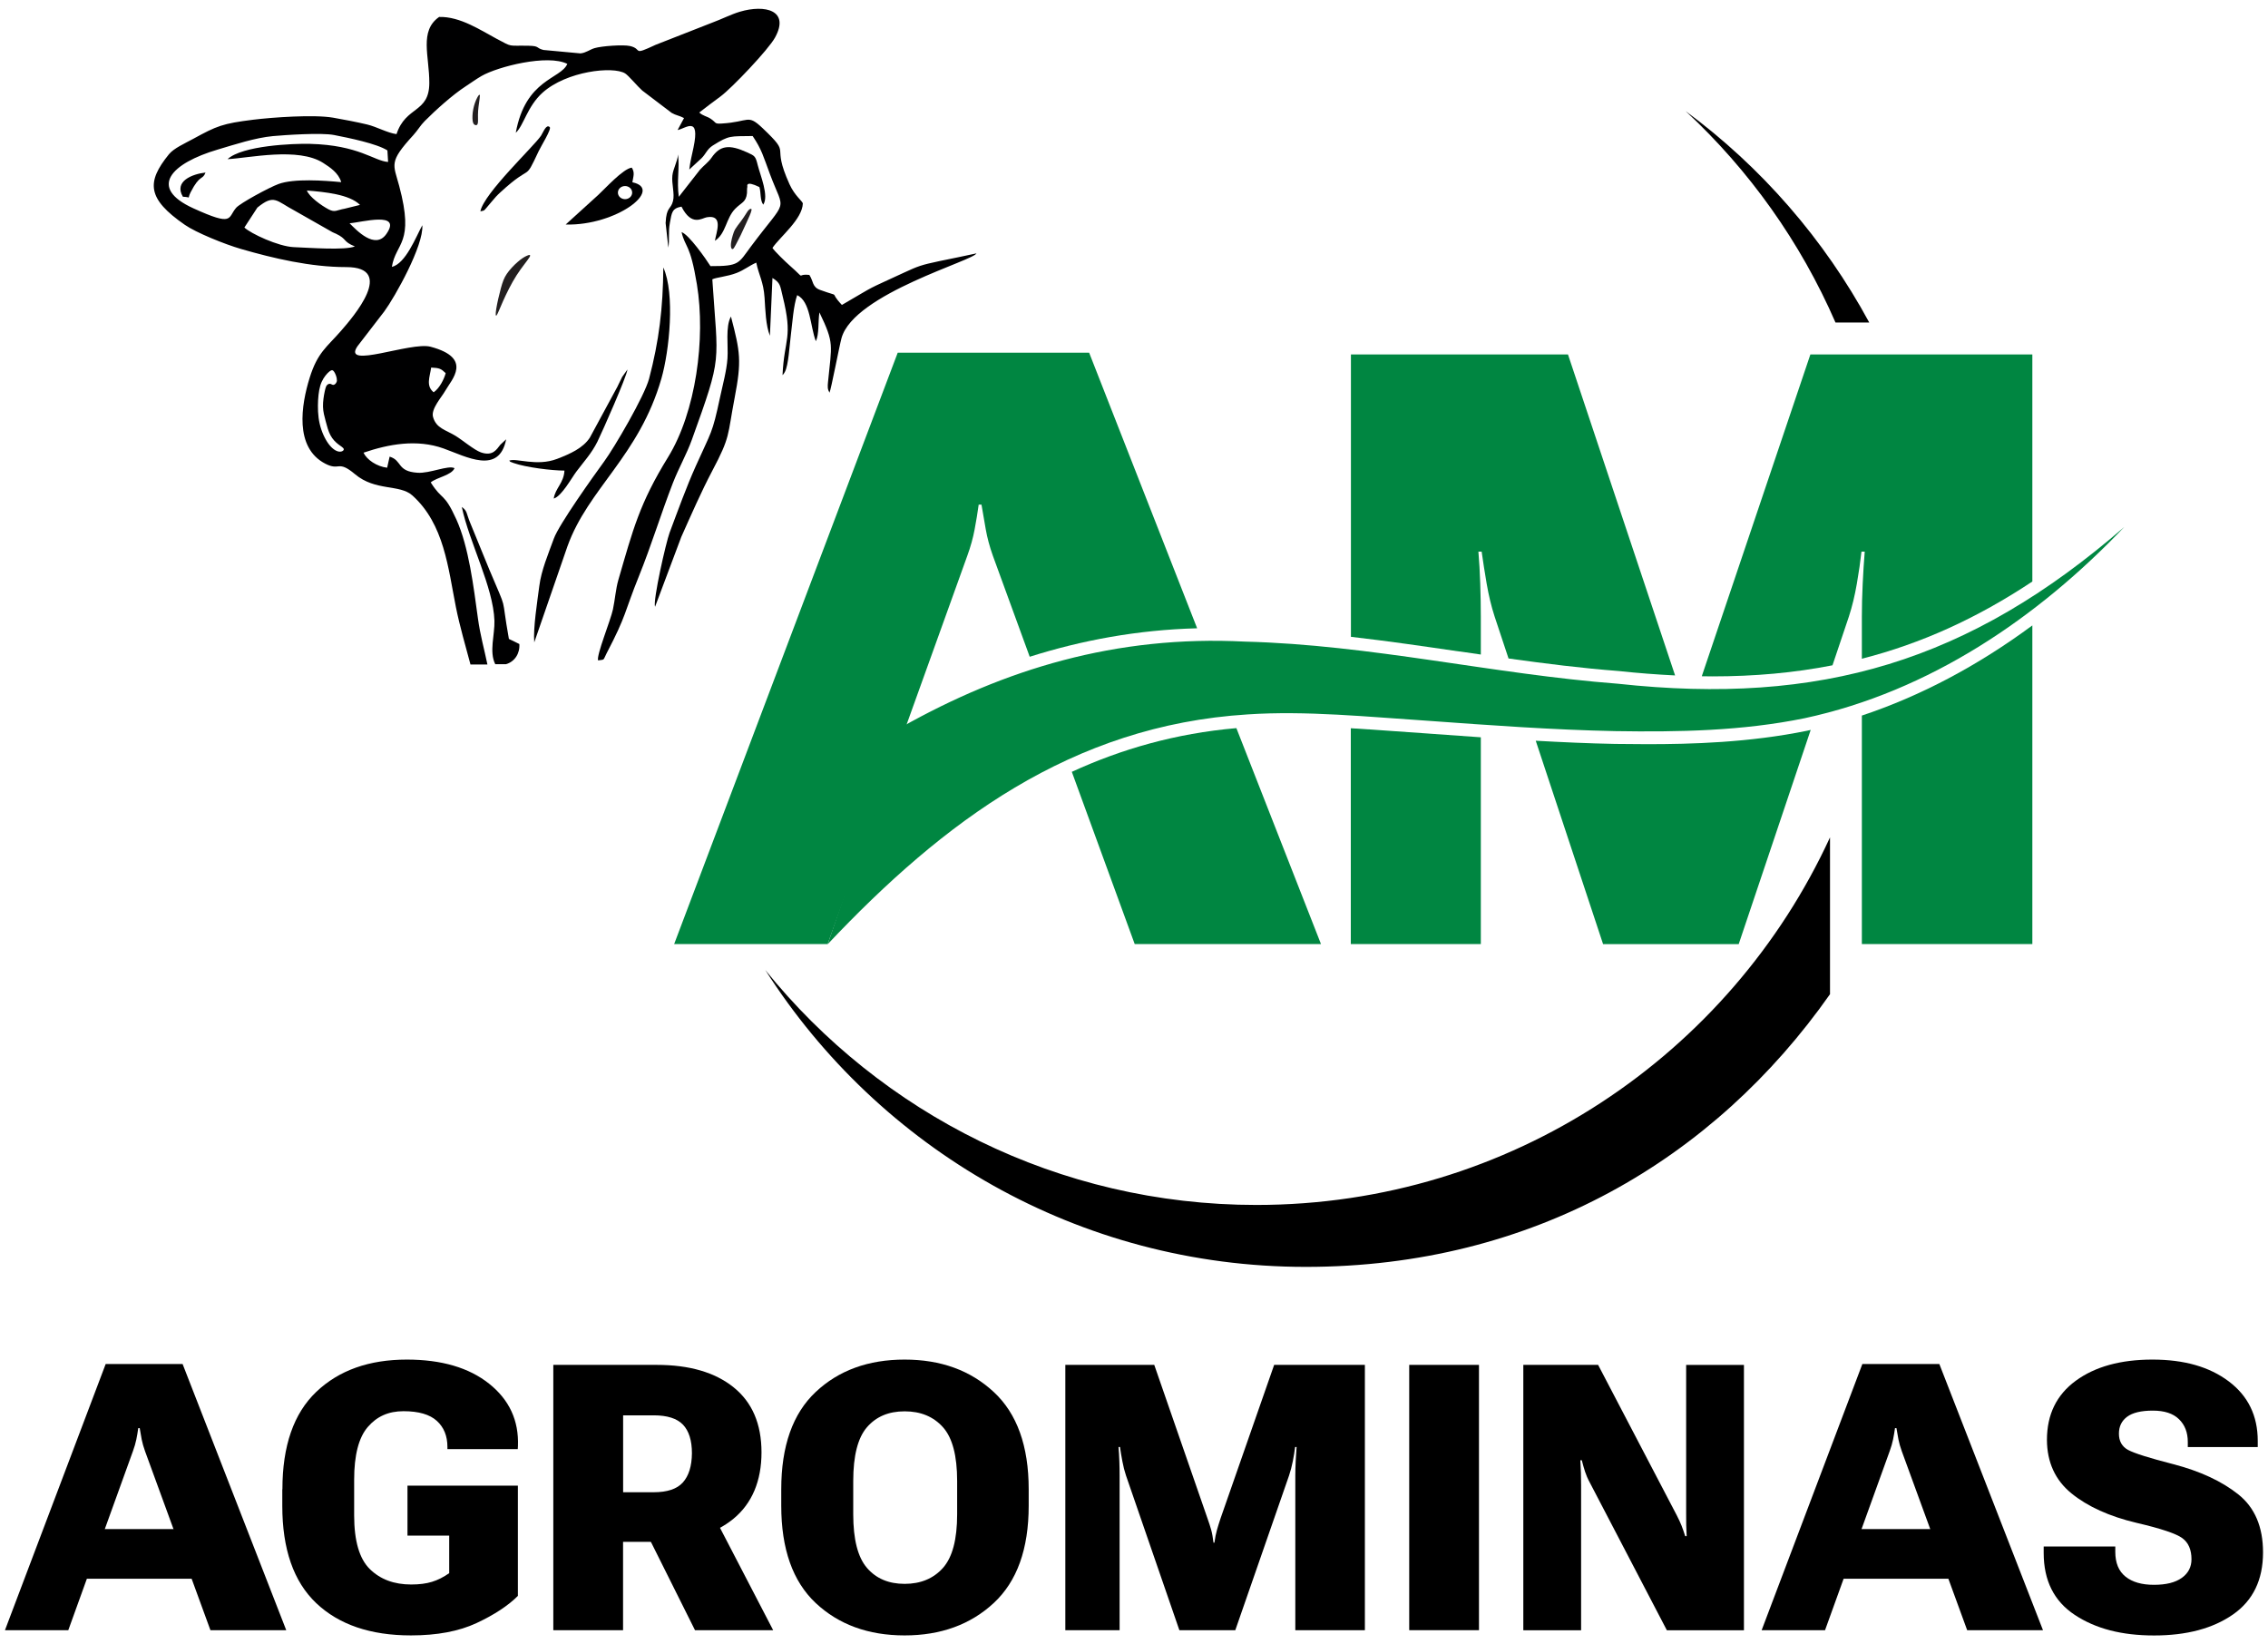 <svg xmlns="http://www.w3.org/2000/svg" id="Layer_1" viewBox="0 0 356 258"><defs><style>      .cls-1 {        fill: #000001;      }      .cls-1, .cls-2 {        fill-rule: evenodd;      }      .cls-2 {        fill: #231f20;      }      .cls-3 {        fill: #008641;      }    </style></defs><path d="M16.59,214.08h12.07l16.27,41.78h-11.9l-10.27-28.11c-.23-.63-.4-1.24-.52-1.83-.11-.59-.22-1.18-.31-1.77h-.23c-.08.59-.18,1.18-.3,1.77-.12.59-.3,1.2-.53,1.83l-10.15,28.11H.78l15.81-41.78Z"></path><polygon points="13.48 239.99 31.06 239.99 33.38 247.79 11.22 247.79 13.48 239.99"></polygon><path d="M44.33,233.75c0-6.82,1.77-11.92,5.32-15.3,3.55-3.38,8.28-5.06,14.21-5.06,5.43,0,9.74,1.26,12.91,3.78s4.69,5.79,4.53,9.81l-.03.46h-11.04v-.34c0-1.72-.55-3.08-1.66-4.09-1.11-1.01-2.85-1.52-5.23-1.52s-4.2.83-5.62,2.49c-1.42,1.66-2.13,4.41-2.13,8.26v5.61c0,4,.82,6.81,2.46,8.42,1.64,1.61,3.8,2.42,6.49,2.42,1.28,0,2.37-.14,3.27-.42.91-.28,1.81-.73,2.7-1.36v-5.89h-6.55v-7.84h17.33v17.3c-1.54,1.54-3.7,2.96-6.48,4.26s-6.21,1.94-10.31,1.94c-6.35,0-11.3-1.69-14.86-5.06-3.56-3.38-5.33-8.47-5.33-15.3v-2.57Z"></path><path d="M86.84,214.22h16.24c5.13,0,9.15,1.17,12.07,3.52,2.92,2.35,4.38,5.75,4.38,10.21s-1.47,8.01-4.4,10.42c-2.94,2.41-6.96,3.62-12.07,3.62h-5.26v13.87h-10.95v-41.64ZM102.6,234.21c2.14,0,3.67-.51,4.59-1.54.92-1.03,1.4-2.55,1.42-4.58,0-2-.47-3.49-1.4-4.48-.93-.98-2.47-1.47-4.6-1.47h-4.8v12.07h4.8Z"></path><polygon points="99.51 236.67 111.32 236.53 121.36 255.86 109.09 255.86 99.51 236.67"></polygon><path d="M122.63,233.75c0-6.79,1.8-11.88,5.4-15.27,3.6-3.39,8.25-5.09,13.96-5.09s10.35,1.7,14,5.09,5.48,8.48,5.48,15.27v2.57c0,6.79-1.83,11.88-5.48,15.27s-8.32,5.09-14,5.09-10.35-1.7-13.96-5.09c-3.6-3.39-5.4-8.48-5.4-15.27v-2.57ZM136.09,246.09c1.44,1.67,3.41,2.5,5.91,2.5s4.52-.83,6.01-2.5c1.49-1.67,2.23-4.48,2.23-8.42v-5.23c0-3.96-.74-6.78-2.23-8.44-1.49-1.66-3.49-2.49-6.01-2.49s-4.47.83-5.91,2.49c-1.44,1.66-2.16,4.47-2.16,8.44v5.23c0,3.95.72,6.75,2.16,8.42Z"></path><path d="M167.22,214.22h13.96l8.35,24.08c.25.69.44,1.3.59,1.83s.26,1.2.36,2h.14c.11-.8.25-1.47.4-2,.15-.53.34-1.14.57-1.83l8.41-24.08h14.24v41.64h-10.92v-24.28c0-.69.02-1.43.06-2.25.04-.81.09-1.55.14-2.22h-.23c-.08.67-.2,1.41-.36,2.22-.16.81-.36,1.56-.59,2.25l-8.44,24.28h-8.78l-8.38-24.28c-.23-.69-.42-1.43-.57-2.25-.15-.81-.28-1.55-.37-2.22h-.23c.06.67.1,1.41.13,2.22.03.81.04,1.56.04,2.25v24.28h-8.52v-41.64Z"></path><path d="M221.2,214.22h10.95v41.64h-10.95v-41.64Z"></path><path d="M239.1,214.22h11.75l12.35,23.62c.3.59.55,1.12.73,1.57.18.46.38,1.02.59,1.69h.23c-.04-.69-.06-1.27-.07-1.74s-.01-1.06-.01-1.74v-23.39h9.07v41.64h-12.1l-12.13-23.25c-.31-.57-.54-1.12-.71-1.64-.17-.52-.34-1.12-.51-1.79h-.23c.04.69.07,1.33.09,1.94.02.61.03,1.26.03,1.95v22.79h-9.07v-41.64Z"></path><path d="M292.34,214.08h12.07l16.27,41.78h-11.9l-10.27-28.11c-.23-.63-.4-1.24-.52-1.83-.11-.59-.22-1.18-.31-1.77h-.23c-.08.59-.18,1.18-.3,1.77-.12.59-.3,1.2-.53,1.83l-10.15,28.11h-9.95l15.81-41.78Z"></path><polygon points="289.23 239.99 306.81 239.99 309.13 247.79 286.97 247.79 289.23 239.99"></polygon><path d="M320.79,242.73h11.24v.83c0,1.74.53,3.03,1.6,3.89,1.07.86,2.55,1.29,4.46,1.29s3.36-.36,4.38-1.09c1.01-.72,1.52-1.7,1.52-2.92,0-1.49-.47-2.59-1.42-3.3-.94-.71-3.35-1.52-7.22-2.42-4.25-1.01-7.65-2.55-10.2-4.62-2.54-2.07-3.83-4.87-3.85-8.39,0-3.99,1.51-7.08,4.53-9.29,3.02-2.21,7.03-3.32,12.03-3.32s8.95,1.14,11.98,3.42,4.55,5.39,4.55,9.34v.97h-10.98v-.8c0-1.49-.46-2.68-1.39-3.58-.92-.9-2.29-1.34-4.1-1.34s-3.17.32-4.03.96-1.29,1.52-1.29,2.65c0,1.18.48,2.04,1.44,2.56.96.52,3.33,1.27,7.11,2.24,4.19,1.09,7.59,2.67,10.18,4.73s3.89,5.1,3.89,9.11c0,4.31-1.57,7.56-4.72,9.75-3.15,2.19-7.27,3.29-12.38,3.29s-9.18-1.07-12.44-3.22c-3.26-2.15-4.89-5.39-4.89-9.74v-1Z"></path><path class="cls-3" d="M141.56,114.09c16.09-9.05,33.6-14.42,53.81-13.39,19.84.5,38.95,5.11,58.56,6.61,31.83,3.46,55.16-3.47,79.5-24.59-13.55,14.23-30.56,25.79-50.14,30-9.82,2.01-19.82,2.19-29.76,2.03-9.87-.2-19.66-.92-29.36-1.62-9.36-.61-19.19-1.62-28.37-1-27.64,1.74-47.71,16.84-65.88,36.06l11.64-34.1Z"></path><path class="cls-1" d="M153.26,39.74c0,1.05-19.22,6.31-21.17,13.32-.34,1.24-1.67,8.22-1.89,8.57l-.16-.34c-.01-.05-.05-.13-.06-.19-.01-.06-.03-.14-.04-.21-.03-.22,0-.68.03-.92.57-5.9,1.03-6.02-1.35-10.94-.23,1.53-.02,3.39-.56,4.53-.9-2.39-.83-6.22-2.93-7.24-.59,1.67-.75,4.36-1.01,6.42-.19,1.47-.35,4.57-.92,5.63-.2.36-.19.31-.37.51.28-5.92,1.68-5.69.01-12.43-.4-1.63-.32-2.04-1.59-2.82l-.4,9.07c-.66-1.67-.71-4-.84-5.97-.17-2.56-.9-3.52-1.3-5.51-1.08.47-1.92,1.17-3.08,1.62-1.46.57-3.2.69-3.82,1,.88,13.49,1.65,11.7-3.21,25.17-.83,2.31-2.06,4.43-2.99,6.82-1.86,4.8-3.37,9.77-5.3,14.55-2.36,5.85-1.91,6.08-5.09,12.15-.6,1.15-.21.96-1.34,1.12-.29-.79,1.96-6.27,2.33-8,.32-1.5.44-3.21.85-4.63,2.31-7.95,3.32-11.99,7.8-19.26,4.37-7.09,5.93-18.62,4.53-27.13-1.07-6.48-1.81-5.67-2.41-8.2,1.14.37,3.86,4.25,4.54,5.34,4.55.01,4.35-.39,6.35-3.08,5.87-7.86,5.32-5.11,2.99-11.35-1.05-2.8-1.27-3.84-2.72-5.99-3.56.06-3.63-.15-6.24,1.48-.92.58-1.08,1.3-1.78,2l-1.93,1.78c.14-1.19.43-2.32.67-3.47,1.06-5.08-1.24-2.96-2.5-2.73l1.01-1.88c-.83-.43-1.2-.39-1.94-.81l-4.62-3.51c-.71-.62-2.15-2.36-2.69-2.69-1.92-1.17-9.19-.35-12.95,3.02-2.41,2.16-2.97,5.18-4.21,6.3,1.54-8.48,7.07-8.4,8.09-10.81-3.07-1.56-10.9.42-13.47,1.9-.82.47-1.71,1.12-2.47,1.61-2.07,1.34-4.74,3.75-6.44,5.46-.69.69-1.08,1.43-1.8,2.22-3.89,4.25-3.13,4.52-2.21,7.96,2.45,9.15-.53,8.85-1.15,12.71,2.17-.51,3.78-4.71,4.78-6.54.24,3.16-4.29,11.25-5.97,13.53l-4.22,5.48c-2.46,3.65,8.37-.76,11.48.06,6.73,1.79,3.29,5.17,2.32,6.9-.58,1.03-2.27,2.86-1.93,4.11.49,1.8,2,2.04,3.54,2.98,1.13.7,2.91,2.21,3.97,2.59,1.89.66,2.49-.49,3.05-1.19l.92-.86c-1.1,5.62-6.25,2.72-9.82,1.44-4.2-1.5-8.6-.69-12.57.66.52,1.1,2.07,2.17,3.71,2.36l.39-1.74c2.02.61,1.09,2.31,4.38,2.53,1.93.13,4.82-1.23,5.81-.72-.48,1.12-2.73,1.42-3.74,2.23,1.85,2.95,2.05,1.46,4.02,5.8,1.97,4.35,2.71,10.63,3.39,15.54.36,2.64.98,4.77,1.49,7.24h-2.66c-.75-2.8-1.7-6.07-2.28-8.97-1.23-6.18-1.84-13.05-6.83-17.55-2.01-1.81-5.79-.63-9.02-3.35-2.74-2.3-2.35-.44-4.67-1.65-4.89-2.54-3.74-9.28-2.45-13.45,1.25-4.02,2.68-4.81,4.92-7.38,1.9-2.18,8.69-10.03.81-10.02-5.6,0-11.43-1.38-16.48-2.84-2.6-.75-7.09-2.58-8.83-3.79-5.95-4.11-6.05-6.71-2.5-11.08.75-.93,2.49-1.7,3.83-2.43,3.69-2.02,4.58-2.39,9.39-2.99,2.98-.37,9.55-.84,12.56-.32,1.65.29,3.7.68,5.34,1.07,1.53.37,3.14,1.31,4.6,1.51,1.47-4.45,5.13-3.27,5.15-8.02.02-4.19-1.62-8.17,1.54-10.37,3.31-.1,6.62,2.15,8.98,3.4,2.66,1.41,1.7,1.05,5.09,1.12,1.74.04,1.07.34,2.3.66l5.82.54c.87-.09,1.47-.61,2.22-.83,1.12-.33,4.46-.57,5.54-.33,2.08.47.2,1.6,4.04-.19l8.88-3.48c1.47-.54,2.98-1.31,4.33-1.71,3.96-1.17,7.89-.23,5.52,4.06-1.06,1.92-6.77,7.91-8.53,9.22-1.15.86-2.3,1.7-3.36,2.54.6.54,1.18.58,1.75.95.98.63.55.85,1.74.78,4.42-.25,4.04-1.57,6.46.73,4.79,4.56,1.16,2.04,4.22,8.8.82,1.8,2,2.62,2.09,3-.08,2.5-3.56,5.22-4.77,6.99.32.52,2.08,2.21,2.66,2.72,2.87,2.53.83,1.29,3.13,1.52.67,1,.42,1.89,1.68,2.35,3.64,1.32,1.16-.05,3.43,2.36,5.97-3.47,3.3-2.07,9.66-5.03,2.33-1.08,2.8-1.24,5.6-1.84,1.98-.42,3.99-.8,5.89-1.23ZM60.81,23.61c-1.63-1.06-6.07-1.97-8.38-2.42-2-.39-7.69,0-9.58.17-2.79.26-6.03,1.33-8.66,2.11-7.29,2.15-11.02,5.96-3.83,9.23,6.38,2.9,5.34,1.49,6.71-.09.63-.72,5.15-3.18,6.65-3.73,2.43-.89,7.16-.55,9.84-.29-.41-1.44-1.76-2.33-2.82-3.01-3.91-2.53-11.66-.77-15.02-.6,2.31-2.13,10.26-2.47,12.95-2.4,7.7.2,10.05,2.7,12.25,2.84l-.11-1.82ZM56.51,32.16c-1.67-1.67-5.55-2.03-8.34-2.26.37,1,2.3,2.38,3.41,2.96,1.01.53,1.27.11,2.5-.1l2.43-.6ZM54.87,35.04c1.09,1.1,4.02,4.21,5.78,1.68,2.54-3.66-3.98-1.79-5.78-1.68ZM55.71,38.68c-1.96-.79-1.16-1.13-2.98-2-.13-.06-.29-.11-.56-.25l-5.91-3.36c-2.92-1.54-3.19-2.66-5.86-.49l-2.04,3.13c.97.93,5.32,2.98,7.77,3.08,2.56.1,7.98.52,9.57-.11ZM52.88,59.7c.02-.43-.22-1.04-.43-1.35-.21-.31-.39-.32-.75-.04-.35.28-.87.87-1.21,1.63-.34.76-.49,1.71-.56,2.85-.06,1.14-.04,2.47.25,3.72.29,1.25.84,2.42,1.41,3.18.57.76,1.16,1.13,1.62,1.19.46.06.78-.17.75-.39-.04-.22-.43-.43-.86-.76-.43-.33-.89-.78-1.23-1.42-.34-.63-.55-1.45-.75-2.21-.2-.76-.4-1.46-.42-2.27-.02-.81.13-1.73.26-2.34.13-.61.22-.91.39-1.07.16-.17.39-.21.56-.16.17.05.28.19.48.14.2-.05.48-.3.5-.73ZM69.96,58.57c-.73-.69-.94-.82-2.28-.88-.23,1.53-.85,2.87.39,3.88.88-.59,1.62-2,1.89-3.01Z"></path><path class="cls-1" d="M83.86,100.81c-.19-2.23.49-6.46.79-8.81.31-2.49,1.44-5.14,2.29-7.48.8-2.21,6.24-9.83,7.92-12.13,1.57-2.15,6.31-10.23,7.03-12.97,1.55-5.88,2.18-11.04,2.23-17.44,1.86,4.14.95,13.08-.3,17.43-3.5,12.16-11.47,17.24-14.74,26.31l-5.22,15.1Z"></path><path class="cls-1" d="M119.8,32.11c-.52-.7-.33-1.86-.6-2.75-2.28-1.11-1.87-.1-1.89-.04-.08.27-.03.7-.06,1-.15,1.44-.85,1.43-1.85,2.45-1.47,1.5-1.42,3.87-3.18,5.02.19-1.27,1.42-4.16-1.28-3.69-.76.13-2.37,1.5-3.97-1.67-1.52.28-1.52.96-1.82,2.55-.28,1.48-.03,2.58-.24,3.89l-.43-3.86c.12-2.62.81-2.07,1.16-3.46.29-1.15-.24-2.72-.1-3.99.11-1.06.82-2.26.89-3.32.27,2.15-.23,4.18.12,6.65l3.32-4.25c.59-.66,1.32-1.16,1.84-1.92,1.31-1.89,2.74-2.09,5.53-.82,1.27.58,1.34.58,1.71,2.06.4,1.59,1.78,4.81.85,6.17Z"></path><path class="cls-1" d="M114.74,49.7c1.46,5.57,1.69,6.94.57,12.76-1.15,5.99-.61,5.97-3.54,11.5-1.7,3.22-3.28,6.85-4.83,10.31l-4.12,10.97c-.36-1,1.74-10.18,2.28-11.62,1.33-3.55,2.61-7.11,4.11-10.46,2.46-5.5,2.58-5,3.8-10.74.41-1.94,1.05-4.22,1.18-6.18.14-1.96-.35-4.96.54-6.55Z"></path><path class="cls-1" d="M98.11,29.2c-.62,0-1.12.46-1.12,1.03s.5,1.03,1.12,1.03,1.12-.46,1.12-1.03-.5-1.03-1.12-1.03ZM99.27,28.61c4.96,1.05-2.46,6.84-10.48,6.63l5.12-4.65c1-.91,3.89-4.12,5.26-4.28.51.81.24,1.34.09,2.31Z"></path><path class="cls-1" d="M77.74,104.25c-.99-1.96-.06-4.66-.13-6.82-.17-5.31-3.97-12.33-5.12-17.86.88.63.68.95,1.31,2.48.35.87.65,1.6,1,2.44.67,1.61,1.32,3.27,2,4.89,3.03,7.22,1.74,3.4,3.08,10.9.54.27,1.1.52,1.64.8.11,1.46-.72,2.78-2.11,3.17h-1.67Z"></path><path class="cls-1" d="M96.96,60.59c.27-.53.43-.91.7-1.43l.83-1.17c-.12,1.13-3.92,9.7-4.71,11.32-.9,1.82-2.13,3.14-3.31,4.71-.73.97-2.32,3.88-3.55,4.23.23-1.61,1.59-2.45,1.68-4.39-1.97,0-6.04-.5-7.99-1.19-.78-.28-.38-.13-.68-.37,1.11-.46,4.28.96,7.52-.28,2.09-.8,4.06-1.7,5.13-3.32l4.39-8.11Z"></path><path class="cls-1" d="M75.4,33.18c.54-2.85,8.5-10.29,9.54-11.91.36-.57.8-1.83,1.35-1.32.32.3-1.39,3.02-1.75,3.8-2.35,5.01-.87,1.71-5.97,6.41-.63.58-.85.84-1.43,1.53-1.36,1.58-.93,1.28-1.73,1.48Z"></path><path class="cls-1" d="M28.71,30.88c-1.46-2.44,1.49-3.57,3.55-3.8-.48,1.26-.86.21-2.34,3.1-.6,1.18.21.74-1.21.7Z"></path><path class="cls-2" d="M83.1,40.39c-.28.48-1.18,1.52-2.01,2.81-.83,1.3-1.59,2.85-2.12,4.04-.53,1.19-.84,2.02-1.01,2.24-.17.22-.2-.17-.06-1.04.14-.87.45-2.21.72-3.2.27-.98.49-1.61.94-2.27.45-.66,1.12-1.36,1.69-1.85.56-.49,1.01-.78,1.41-.96.39-.18.73-.26.45.22Z"></path><path class="cls-2" d="M75.32,15.07c0,.4-.21,1.45-.27,2.32-.06.87.02,1.55-.04,1.91-.06.36-.25.38-.43.32-.18-.06-.33-.22-.39-.66-.06-.44-.04-1.17.1-1.85.13-.68.37-1.31.6-1.75.22-.44.44-.69.44-.28Z"></path><path class="cls-2" d="M117.95,33.04c-.06.36-.43,1.15-.76,1.87-.33.73-.63,1.39-.92,1.99-.3.61-.59,1.17-.79,1.54-.2.38-.32.57-.43.63-.11.06-.22,0-.28-.2-.06-.2-.06-.54,0-.89.05-.35.15-.71.25-1.05.1-.34.2-.65.41-1.01.22-.36.56-.78.86-1.18.3-.41.57-.81.77-1.13.2-.32.34-.55.53-.71.19-.16.43-.23.37.12Z"></path><path class="cls-3" d="M224.42,115.15l-.4-.03c-1.78-.12-3.6-.25-5.42-.38-2.17-.16-4.37-.31-6.57-.44v33.87h20.41v-32.45c-2.69-.19-5.37-.38-8.02-.57Z"></path><path class="cls-3" d="M268.75,106.16c6.65,0,12.9-.56,18.89-1.74l2.58-7.67c.51-1.57.92-3.27,1.24-5.12.32-1.84.56-3.53.73-5.05h.51c-.13,1.53-.23,3.21-.32,5.05-.09,1.84-.13,3.55-.13,5.12v6.64c9.32-2.38,18.07-6.35,26.76-12.12v-35.64h-34.84l-16.97,50.28c-.03.08-.05.15-.07.23.54,0,1.09.02,1.62.02Z"></path><path class="cls-3" d="M229.08,102.24c1.11.16,2.24.32,3.36.49v-5.98c0-1.57-.03-3.27-.09-5.12-.06-1.84-.16-3.53-.29-5.05h.51c.21,1.53.48,3.21.79,5.05.32,1.84.73,3.55,1.24,5.12l2.19,6.6c5.73.8,11.53,1.53,17.3,1.97,3.04.33,5.99.55,8.84.69-.01-.03-.02-.07-.03-.1l-16.78-50.28h-34.07v44.32c5.75.66,11.45,1.49,17.05,2.31Z"></path><path class="cls-3" d="M283.71,114.68c-9.18,1.88-18.27,2.12-25.16,2.12-1.68,0-3.37-.02-5.05-.04-4.16-.08-8.31-.27-12.44-.5l10.57,31.92h21.29l11.3-33.62c-.17.04-.35.09-.52.12Z"></path><path class="cls-3" d="M292.25,112.32v35.85h26.76v-50.01c-8.55,6.32-17.56,11.09-26.76,14.15Z"></path><path class="cls-3" d="M168.24,121.14l9.87,27.03h29.24l-13.28-33.89c-9.56.83-18.11,3.31-25.83,6.86Z"></path><path class="cls-3" d="M170.98,55.36h-30.07l-35.09,92.81h24.09l21.93-60.96c.51-1.4.89-2.76,1.14-4.1.25-1.33.47-2.64.64-3.91h.44c.21,1.27.43,2.56.67,3.88.23,1.31.6,2.69,1.11,4.13l5.79,15.87c8.11-2.57,16.87-4.22,26.28-4.47l-16.95-43.25Z"></path><path d="M264.6,17.45c9.96,9.25,18.01,20.52,23.51,33.17h5.3c-7.07-13.07-16.94-24.4-28.81-33.17ZM197.23,189.12c-31.15,0-58.94-14.38-77.1-36.87,17.84,28.01,49.16,46.59,84.83,46.59s64.11-16.92,82.29-42.8v-24.61c-15.67,34.05-50.09,57.69-90.02,57.69Z"></path></svg>